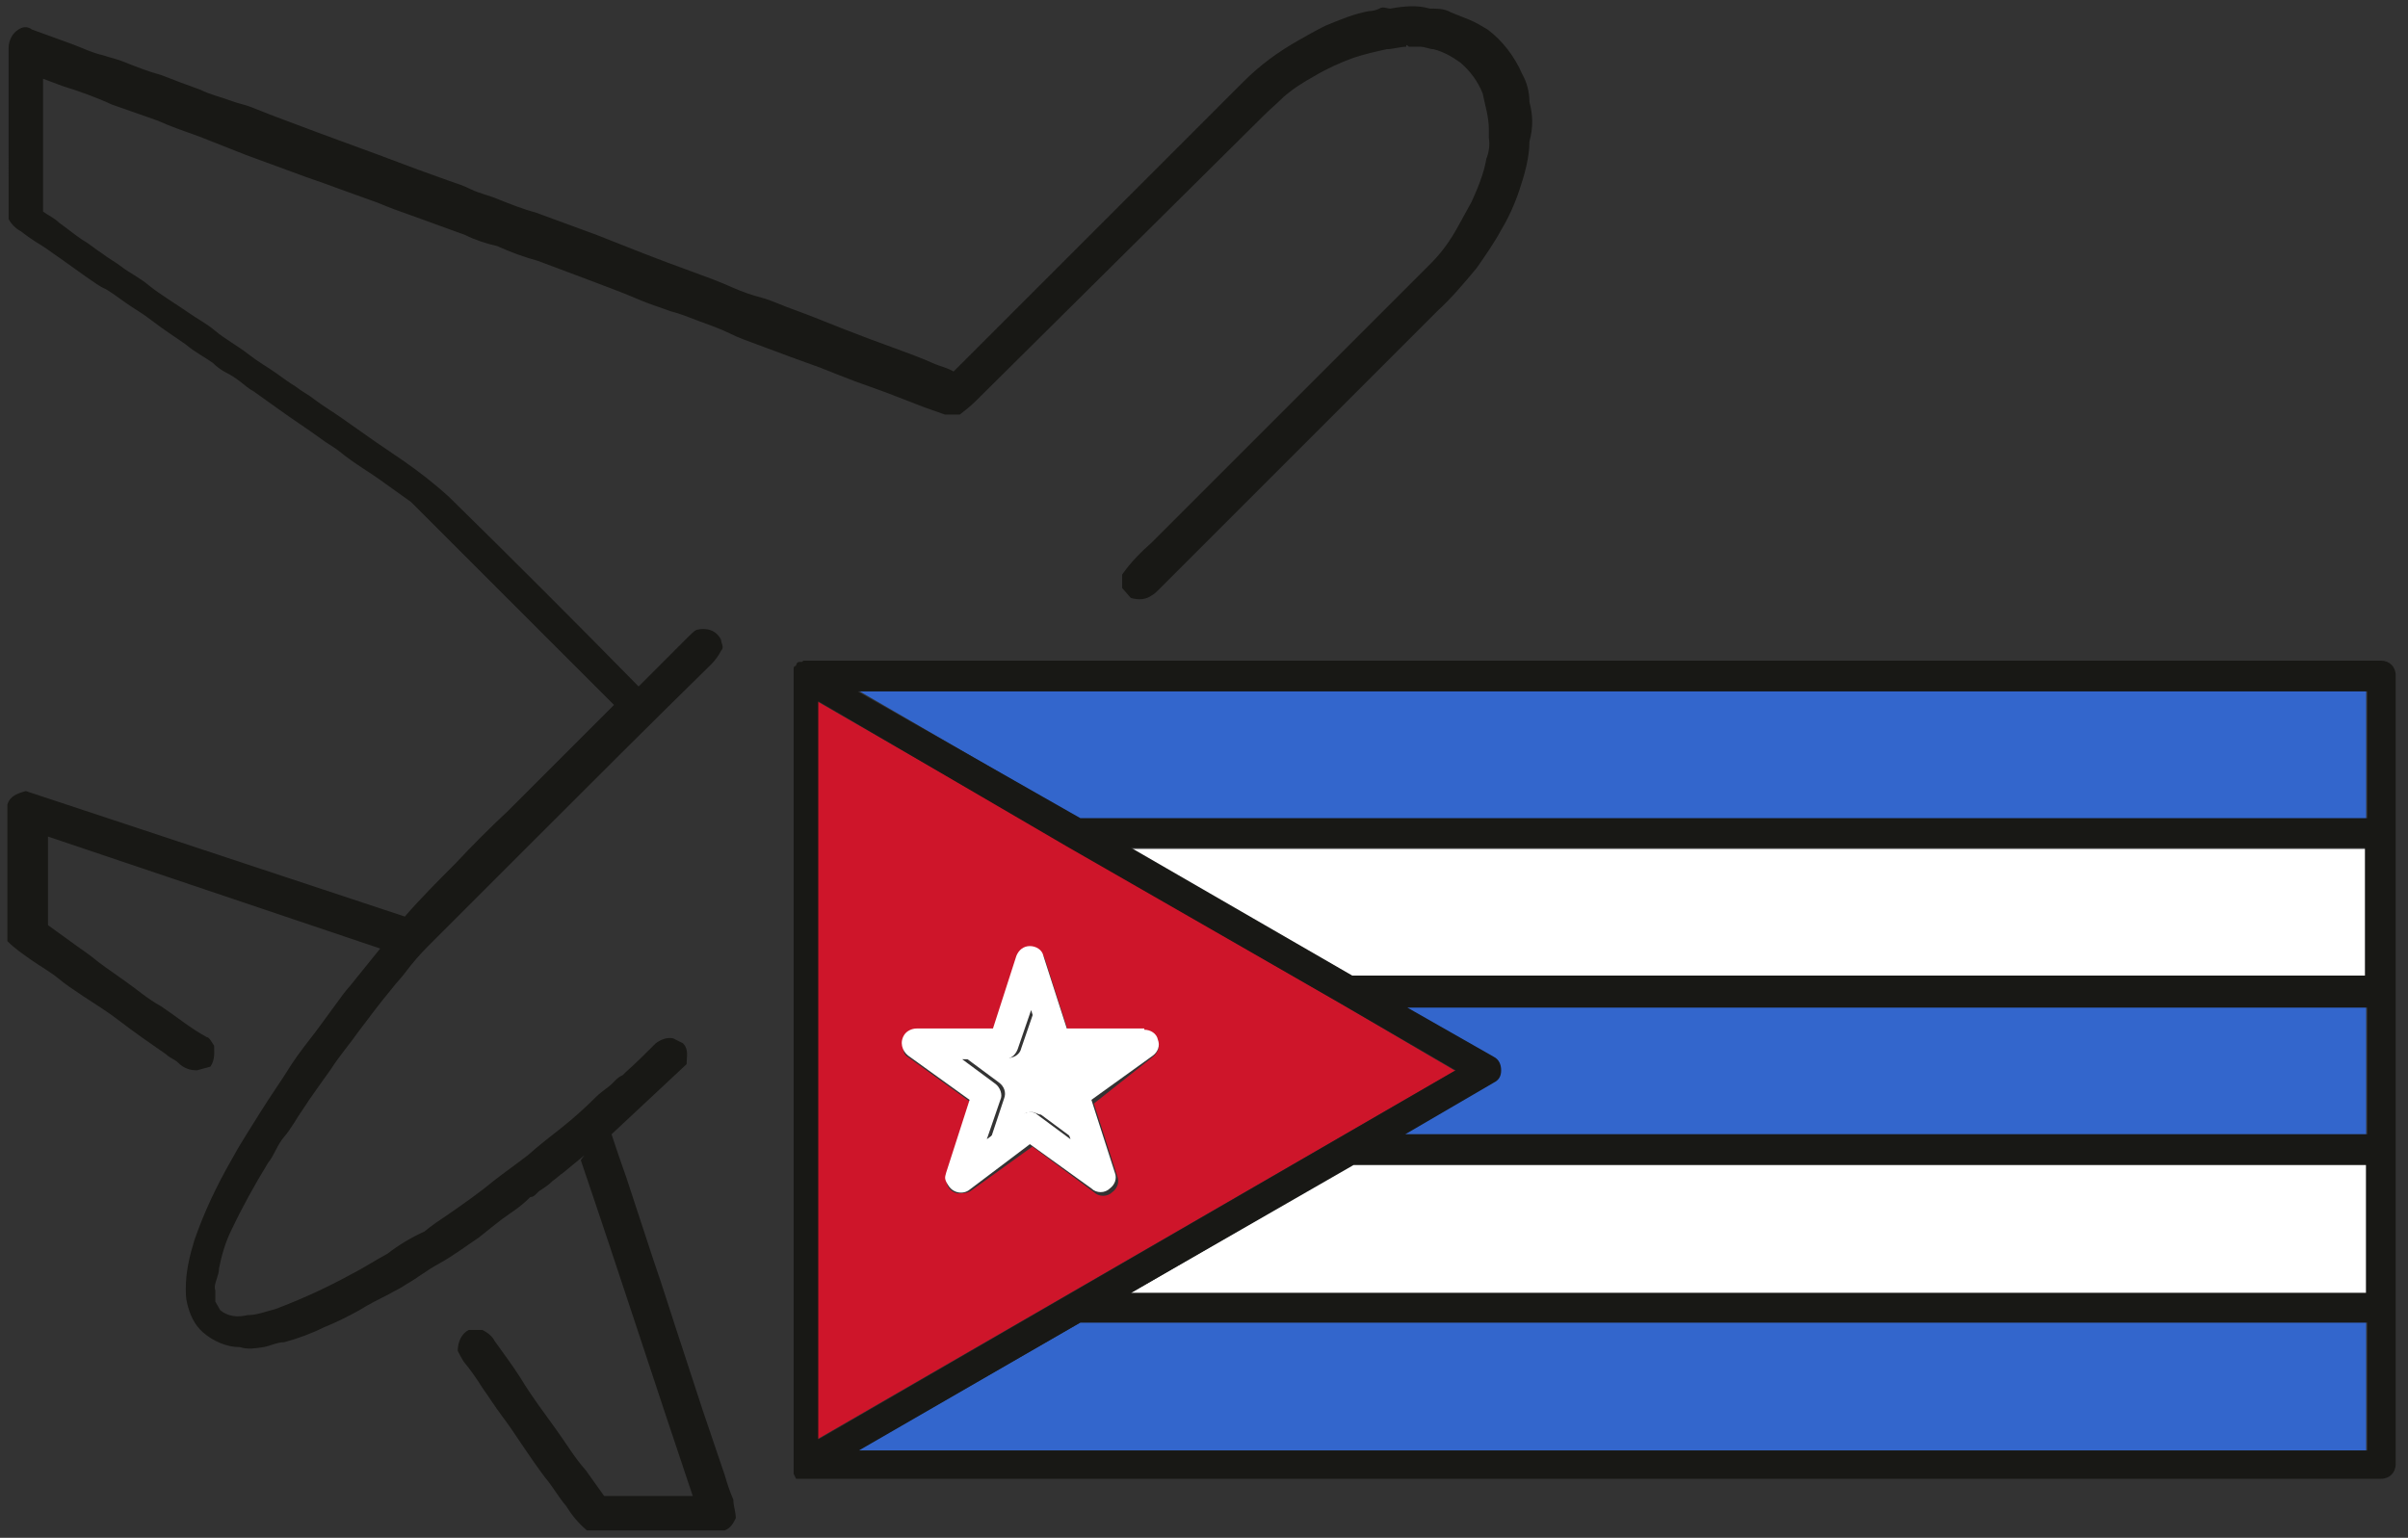 <?xml version="1.0" encoding="UTF-8"?>
<svg id="Layer_1" xmlns="http://www.w3.org/2000/svg" xmlns:xlink="http://www.w3.org/1999/xlink" version="1.1" viewBox="0 0 195.7 125">
  <rect x="0" y="0" width="195.7" height="125" fill="#333333" stroke="none"/>
  <!-- Generator: Adobe Illustrator 29.3.1, SVG Export Plug-In . SVG Version: 2.1.0 Build 151)  -->
  <defs>
    <style>
      .st0 {
        fill: #fff;
      }

      .st1 {
        fill: #ce152a;
      }

      .st2 {
        fill: #181815;
      }

      .st3 {
        fill: #36c;
      }
    </style>
  </defs>
  <path class="st2" d="M47.5,93.9l-1.7,1.4c-.3.2-.6.5-.9.7-.3.3-.6.5-.9.7-.4.2-.5.6-.9.6-.5.5-1,.9-1.6,1.3-.9.6-1.7,1.3-2.6,2-.9.6-2.1,1.5-3.2,2.1-1.1.6-1.8,1.2-2.7,1.7-.4.3-.9.5-1.4.8-.8.4-1.6.8-2.4,1.3-.9.5-1.9,1-2.9,1.4-1,.5-2.1.9-3.2,1.2-.6,0-1.1.3-1.7.4s-1.3.2-1.9,0c-1.1,0-2.2-.5-3-1.2-.7-.6-1.1-1.5-1.3-2.4-.1-.4-.1-.8-.1-1.2,0-1.3.3-2.6.7-3.9.8-2.3,1.8-4.4,3-6.5.7-1.3,1.5-2.5,2.3-3.8s1.8-2.7,2.6-4c.6-.9,1.3-1.8,2-2.7l2.2-3c.3-.4.6-.7.9-1.1l2.1-2.6-27-9.1v7.2l1.8,1.3c.8.6,1.6,1.1,2.3,1.7.8.6,1.4,1,2.1,1.5,1,.7,1.9,1.5,3,2.1,1.2.8,2.4,1.8,3.7,2.5.2,0,.4.4.6.7,0,.5.1,1.1-.3,1.7l-1.1.3c-.6,0-1.1-.2-1.5-.6-.3-.3-.7-.4-1-.7-1.3-.9-2.6-1.8-3.9-2.8-.9-.7-1.9-1.3-2.8-1.9s-1.5-1-2.1-1.5-1.5-1-2.2-1.5-1.3-.9-1.9-1.5v-11.1c.2-.7.8-.9,1.5-1.1l30.8,10.2c1.3-1.5,2.7-2.9,4.1-4.3,1.4-1.5,2.8-2.9,4.3-4.3l4.3-4.3,4.3-4.3-.4-.4-16.1-16.1c-.7-.5-1.4-1-2.1-1.5-1.2-.9-2.5-1.6-3.7-2.6-.5-.4-1.1-.7-1.6-1.1-1.1-.8-2.2-1.5-3.3-2.3-.7-.5-1.4-1-2.1-1.5-.4-.2-.7-.5-1.1-.8s-.7-.5-1.1-.7-.8-.5-1.1-.8c-.7-.5-1.5-.9-2.2-1.5-.7-.5-1.8-1.2-2.7-1.9s-1.5-1-2.2-1.5-1.1-.8-1.6-1.1c-.5-.2-1-.6-1.6-1-.7-.5-1.4-1-2.1-1.5-.6-.4-1.1-.8-1.6-1.1s-1.1-.7-1.6-1.1c-.4-.2-.8-.6-1-1V3.9c0-.6.3-1.2.8-1.5.3-.2.7-.3,1.1,0l3.3,1.2c.8.3,1.6.7,2.5.9.6.2,1.1.3,1.6.5,1,.4,2,.8,3.1,1.1,1,.4,2.1.8,3.2,1.2.8.4,1.7.6,2.5.9.5.2,1.1.3,1.6.5,1,.4,2,.8,3.1,1.2l2.4.9,4.9,1.8c1.1.4,2.1.8,3.2,1.2.8.3,1.7.6,2.5.9.6.2,1.2.4,1.8.7s1.5.5,2.2.8c1,.4,2,.8,3.1,1.1,1.6.6,3.3,1.2,4.9,1.8,1.3.5,2.5,1,3.8,1.5s2.6,1,4,1.5c1.1.4,2.2.8,3.3,1.3.7.3,1.5.6,2.3.8.8.2,1.8.7,2.7,1,1.4.5,2.8,1.1,4.1,1.6s2.6,1,4,1.5c1.1.4,2.2.8,3.3,1.3.5.2,1,.3,1.5.6l.6-.6c7.7-7.7,15.3-15.3,23-23,1.3-1.3,2.8-2.4,4.4-3.3.7-.4,1.4-.8,2.2-1.2,1.2-.5,2.4-1,3.6-1.2.3,0,.6-.1.8-.2.3-.2.6,0,.9,0,1.1-.2,2.2-.3,3.2,0,.6,0,1.2,0,1.7.3.5.2,1,.4,1.5.6.5.2,1,.5,1.5.8,1.2.9,2.2,2.2,2.8,3.6.4.7.6,1.5.6,2.3.3,1.1.3,2.1,0,3.2,0,1.3-.4,2.7-.8,3.9s-.9,2.3-1.5,3.3c-.6,1.1-1.3,2.1-2,3.1-1,1.2-2,2.4-3.2,3.5l-22.6,22.6c-.2.2-.4.4-.6.5q-.7.5-1.7.2l-.7-.8v-1.1c.7-1,1.5-1.8,2.4-2.6l22.7-22.7c.9-.9,1.6-1.9,2.2-3,.4-.7.7-1.3,1.1-2,.5-1.1,1-2.3,1.2-3.5.2-.5.3-1.1.2-1.7,0-.2,0-.4,0-.5v-.2c0-1-.3-1.9-.5-2.9-.4-1-1-1.8-1.8-2.5-.7-.5-1.4-.9-2.2-1.1-.3,0-.7-.2-1.1-.2s-.6,0-.9,0c-.3-.3-.2,0-.2,0-.5,0-1.1.2-1.6.2-.9.2-1.8.4-2.7.7-1.1.4-2.2.9-3.2,1.5-.9.5-1.7,1-2.5,1.7-.5.5-1.1,1-1.6,1.5l-23.4,23.2c-.4.4-.9.8-1.3,1.1h-1.2l-1.7-.6-3.1-1.2c-.8-.3-1.7-.6-2.5-.9s-1.8-.7-2.8-1.1c-1.7-.6-3.3-1.2-4.9-1.8-.8-.3-1.7-.6-2.5-1s-1.7-.7-2.5-1-1.5-.6-2.3-.8c-.8-.3-1.8-.6-2.7-1-1.4-.6-2.8-1.1-4.1-1.6l-4-1.5c-1.1-.3-2.2-.7-3.3-1.2-.9-.2-1.8-.5-2.6-.9-1.1-.4-2.2-.8-3.3-1.2-.8-.3-1.7-.6-2.5-.9s-1.2-.5-1.8-.7c-.8-.3-1.7-.6-2.5-.9-.8-.3-1.9-.7-2.8-1-1.6-.6-3.3-1.2-4.9-1.8l-3.8-1.5c-1.1-.4-2.3-.8-3.4-1.3l-3.7-1.3c-1.3-.6-2.7-1.1-4-1.5-.5-.2-1.1-.4-1.6-.6,0,.7,0,6.9,0,10.8.4.3.9.5,1.3.9.7.5,1.3,1,1.9,1.4.7.4,1.1.8,1.6,1.1.5.4,1.1.7,1.6,1.1s1.5.9,2.2,1.5c1,.8,2.2,1.5,3.2,2.2.7.5,1.5.9,2.2,1.5s1.8,1.2,2.7,1.9c.9.7,1.5,1,2.2,1.5s1.1.8,1.6,1.1c.5.4,1.1.7,1.6,1.1.5.4,1.5,1,2.2,1.5l2.7,1.9,2.2,1.5c1.3.9,2.6,1.9,3.8,3,5.1,5,10.3,10.2,15.4,15.4l4-4c.3-.3.5-.5.7-.6.8-.2,1.6,0,2,.8h0c0,.3.3.6,0,.9-.2.4-.5.8-.8,1.1-4.9,4.8-9.7,9.6-14.5,14.4l-8.5,8.5c-.7.7-1.3,1.4-1.9,2.2-.3.4-.7.8-1,1.2-1,1.2-1.9,2.4-2.8,3.6-.7,1-1.5,1.9-2.2,3-.7,1-1.6,2.2-2.3,3.3-.5.7-.9,1.5-1.5,2.2s-.8,1.5-1.3,2.1c-1.1,1.8-2.1,3.6-3,5.5-.5,1-.8,2.1-1,3.1,0,.3-.1.6-.2.9s-.2.6-.1.9v.9l.4.7c.6.5,1.4.6,2.2.4.8,0,1.5-.3,2.3-.5,2.1-.8,4.1-1.7,6.1-2.8,1-.5,1.9-1.1,3-1.7.9-.7,1.9-1.3,3-1.8.6-.5,1.2-.9,1.8-1.3,1.3-.9,2.6-1.8,3.8-2.8.9-.7,1.9-1.4,2.8-2.1.9-.8,1.8-1.5,2.7-2.2,1-.8,1.9-1.6,2.8-2.5.3-.3.7-.6,1.1-.9.4-.3.6-.7,1.1-.9,0,0,0,0,.2-.2.9-.8,1.7-1.6,2.5-2.4.4-.3.9-.5,1.4-.4l.8.4c.5.5.3,1.1.3,1.7l-6.1,5.7c.4,1.2.8,2.4,1.2,3.5l2.2,6.7c.8,2.3,1.5,4.6,2.3,7l1.7,5.2c.6,1.8,1.2,3.5,1.8,5.3.2.7.4,1.3.7,2,0,.5.2,1,.2,1.5-.2.4-.4.8-.9,1h-11.2c-.7-.6-1.2-1.2-1.7-2-.6-.7-1.1-1.6-1.7-2.3-.6-.8-1.3-1.8-1.9-2.7s-1-1.5-1.6-2.3-1.1-1.6-1.6-2.3c-.5-.8-1-1.5-1.5-2.1-.2-.3-.3-.5-.5-.9,0-.7.3-1.4.9-1.7h1.1c.4.2.8.5,1,.9.7,1,1.4,1.9,2.1,3,.9,1.5,1.9,2.8,2.9,4.2.8,1.1,1.5,2.3,2.4,3.3.5.7,1,1.4,1.5,2.1h7.2c-3.1-9.2-6-18.2-9.1-27.3Z"/>
  <path class="st0" d="M86.6,88.1c-.4.3-.6.9-.4,1.3l1.1,3.2-2.7-2c-.2,0-.5-.2-.7-.2-.3,0-.5,0-.7.2l-2.7,2,1.1-3.3c.2-.5,0-1-.4-1.3l-2.7-2h3.4c.5,0,1-.3,1.1-.8l1.1-3.2,1,3.2c.2.5.6.8,1.1.8h3.4l-3,2.1Z"/>
  <polygon class="st0" points="192.3 69 192.3 79.4 110 79.4 91.9 69 192.3 69"/>
  <polygon class="st0" points="192.3 94.6 192.3 105.1 91.9 105.1 110 94.6 192.3 94.6"/>
  <polygon class="st3" points="192.3 107.5 192.3 117.9 69.7 117.9 87.8 107.5 192.3 107.5"/>
  <path class="st3" d="M192.3,81.8v10.4h-78.2l7.2-4.2c.4-.2.6-.6.6-1s-.2-.8-.6-1.1l-7.2-4.1h78.2Z"/>
  <polygon class="st3" points="192.3 56.1 192.3 66.6 87.8 66.6 69.7 56.1 192.3 56.1"/>
  <path class="st1" d="M118.3,87l-51.9,30v-60l20.3,11.7h0l22.3,12.9h0l9.2,5.4ZM93.7,85.9c.4-.3.6-.9.4-1.3-.2-.5-.6-.8-1.1-.8h-6.2l-1.9-5.9c-.2-.5-.6-.8-1.1-.8s-1,.3-1.1.8l-1.9,5.9h-6.2c-.7,0-1.2.5-1.2,1.2s.2.8.5,1l5,3.6-1.9,5.9c-.2.6,0,1.3.8,1.5.4,0,.8,0,1.1-.2l5-3.6,5,3.7c.4.4,1.1.4,1.5,0,.4-.3.6-.8.4-1.3l-1.9-5.9,4.8-3.8Z"/>
  <path class="st0" d="M89.3,86.1h-3.4c-.5,0-1-.3-1.1-.8l-1-3.2-1.1,3.2c-.2.5-.6.8-1.1.8h-3.4l2.7,2c.4.3.6.9.4,1.3l-1.1,3.2,2.7-2c.2,0,.5-.2.7-.2.3,0,.5,0,.7.2l2.7,2-1.1-3.3c-.2-.5,0-1,.4-1.3l3-1.9ZM93,83.7c.5,0,1,.3,1.1.8.2.5,0,1-.4,1.3l-5,3.6,1.9,5.9c.2.5,0,1-.4,1.3-.4.4-1.1.4-1.5,0l-5-3.6-4.9,3.7c-.5.4-1.3.3-1.7-.3s-.3-.7-.2-1.1l1.9-5.9-5-3.6c-.5-.4-.7-1.1-.3-1.7.2-.3.6-.5,1-.5h6.2l1.9-5.9c.2-.5.6-.8,1.1-.8s1,.3,1.1.8l1.9,5.9h6.3Z"/>
  <path class="st2" d="M65.2,53.7h128.3c.7,0,1.2.5,1.2,1.2v64.1c0,.7-.5,1.2-1.2,1.2H64.7c0,0-.2-.4-.2-.4h0v-.2h0v-.5h0V54.9h0v-.3h0v-.2h0c0-.2,0-.2.2-.3h0c0,0,0-.3.3-.3h.3c-.2,0-.1,0,0-.1ZM118.3,87l-9.3-5.4h0l-22.3-12.8h0l-20.2-11.8v60l51.8-30ZM114.2,81.8l7.2,4.1c.4.2.6.6.6,1.1s-.2.8-.6,1l-7.2,4.2h78.2v-10.3h-78.2ZM192.3,107.5h-104.5l-18,10.4h122.6v-10.4ZM91.9,105.1h100.4v-10.4h-82.3l-18.1,10.4ZM87.8,66.5h104.6v-10.3h-122.7l18.1,10.3ZM91.9,68.9l18,10.4h82.3v-10.4h-100.3Z"/>
</svg>
